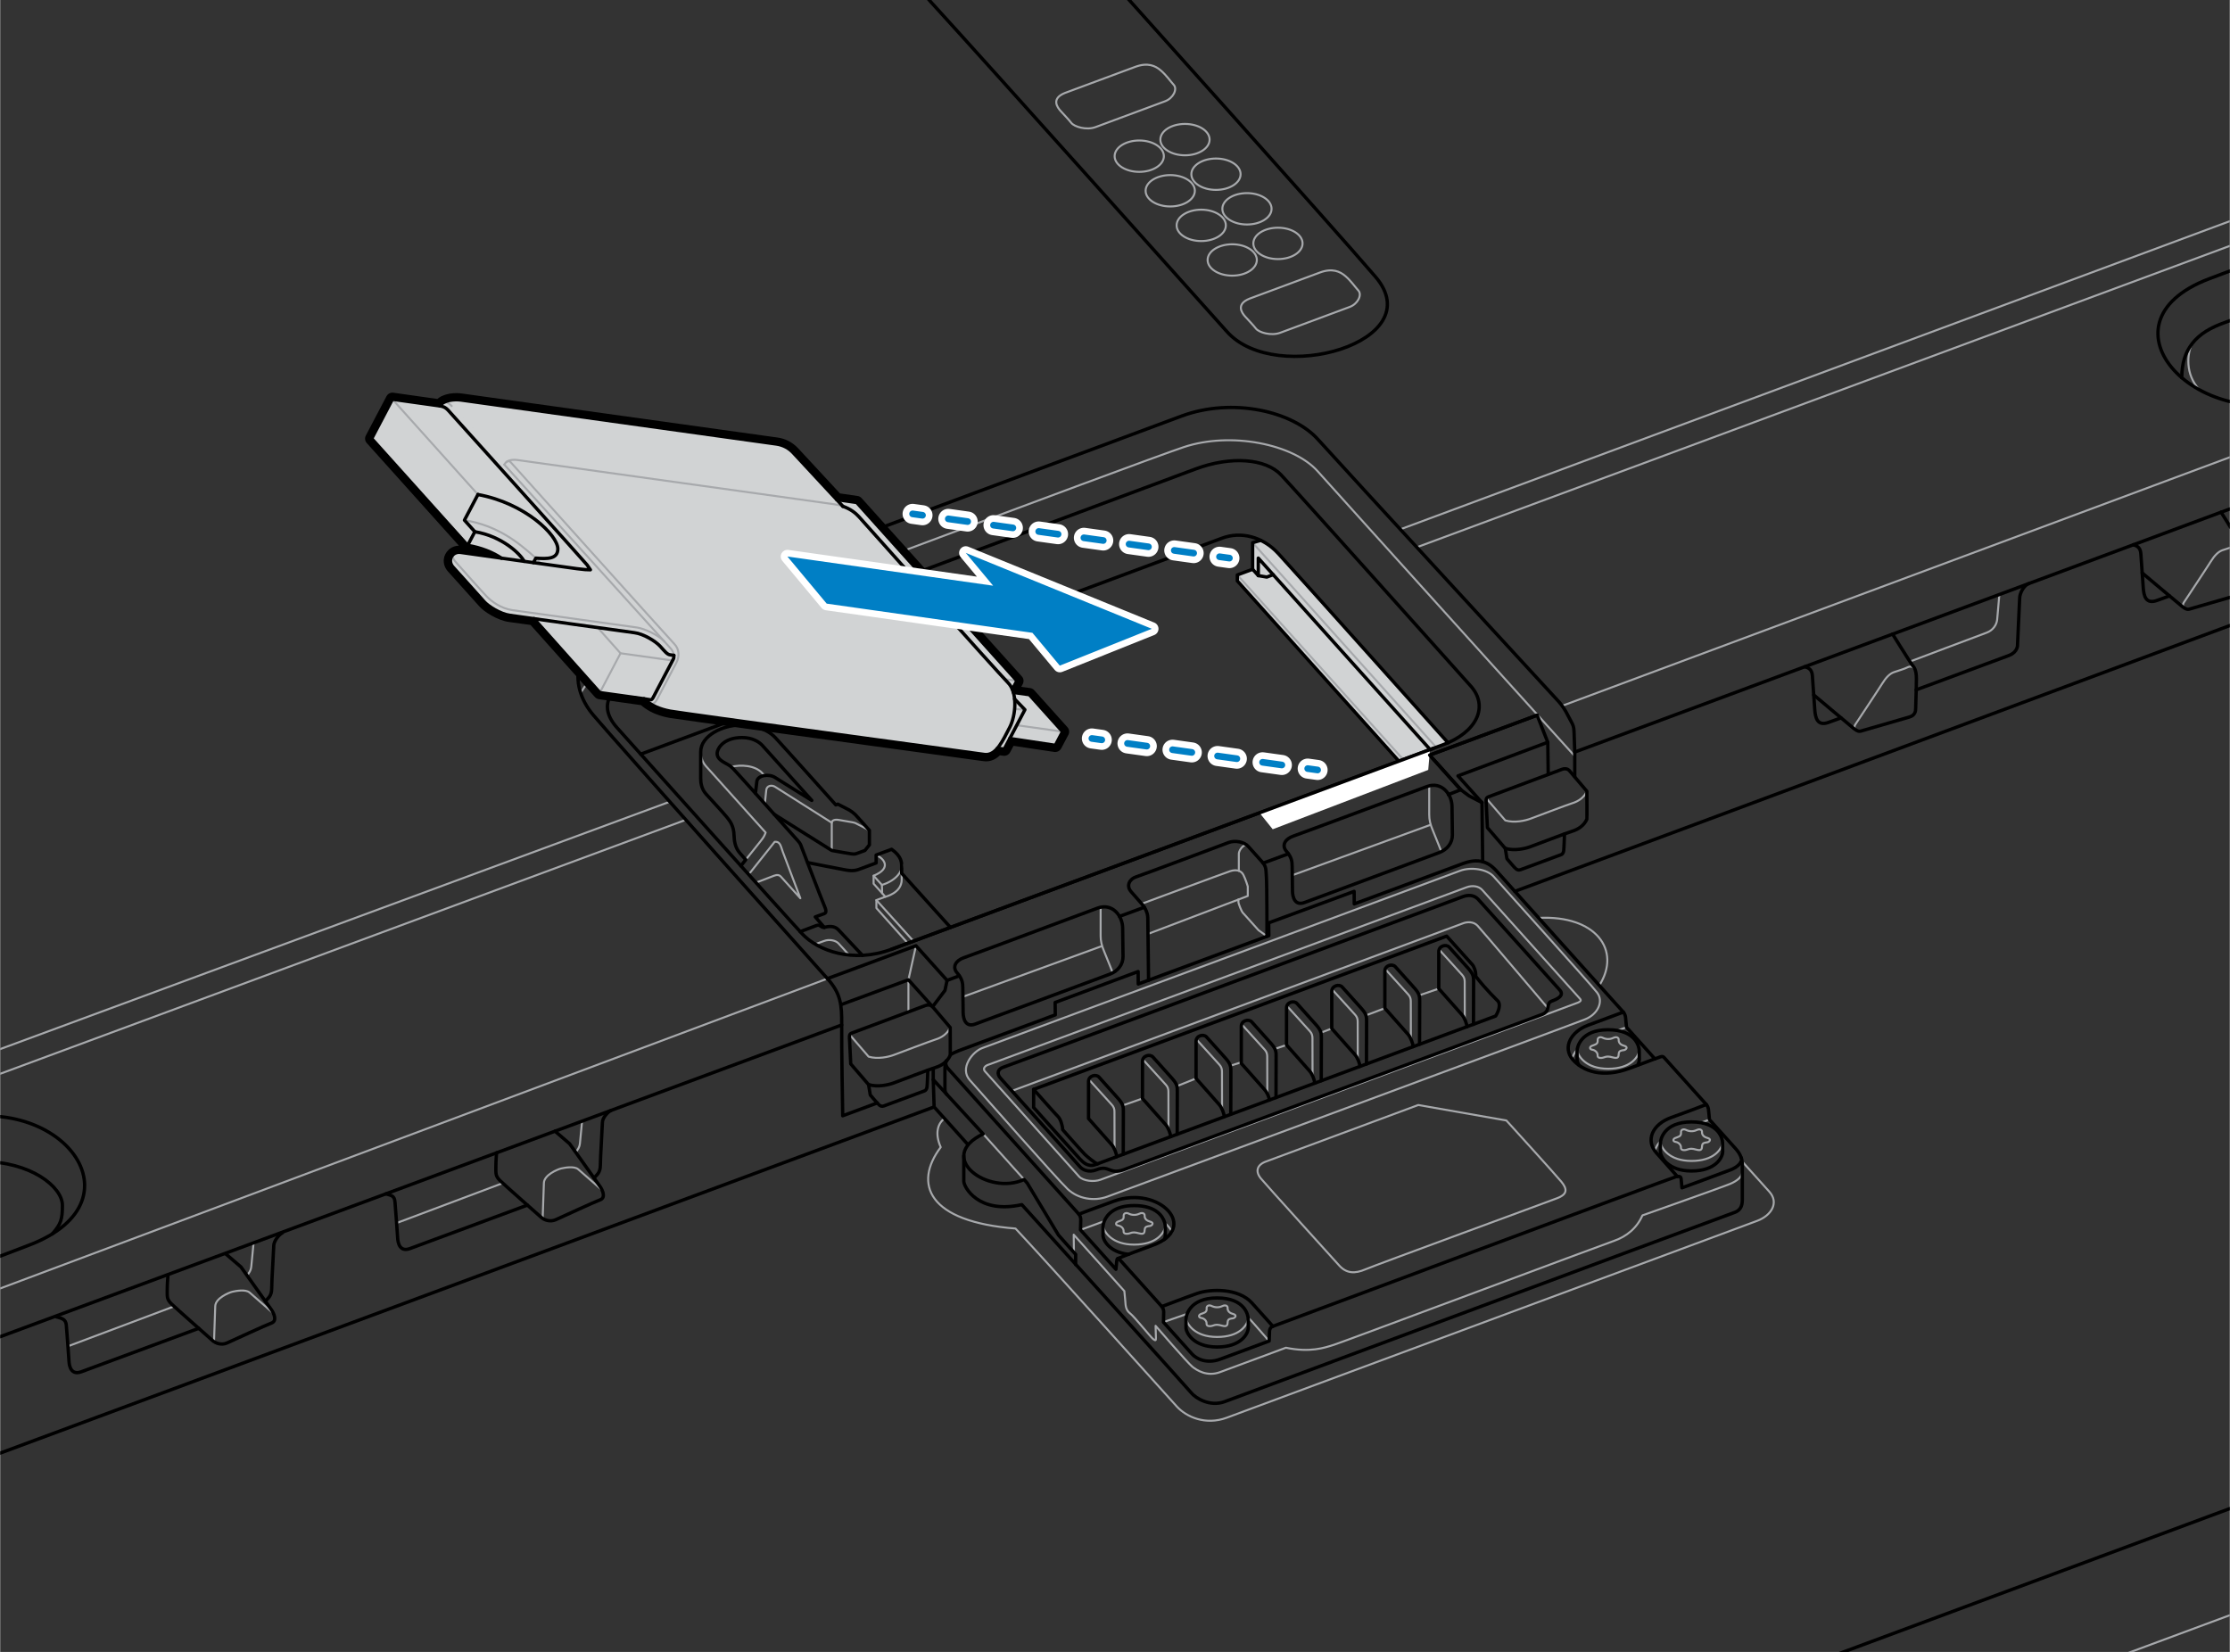 <?xml version="1.0" encoding="UTF-8"?><svg id="Layer_1" xmlns="http://www.w3.org/2000/svg" width="4.633in" height="3.432in" xmlns:xlink="http://www.w3.org/1999/xlink" viewBox="0 0 333.558 247.136"><rect x="0" y="0" width="333.558" height="247.136" fill="#333333" stroke="none"/><defs><style>.cls-1,.cls-2,.cls-3,.cls-4,.cls-5,.cls-6,.cls-7,.cls-8,.cls-9{fill:none;}.cls-1,.cls-3,.cls-4,.cls-5,.cls-6,.cls-7,.cls-8,.cls-9{stroke-linecap:round;stroke-linejoin:round;}.cls-1,.cls-3,.cls-8{stroke:#007fc5;}.cls-1,.cls-9{stroke-dasharray:2.915 3.887;}.cls-10{fill:#007fc5;}.cls-11{fill:#fff;}.cls-4,.cls-7,.cls-9{stroke:#fff;stroke-width:3px;}.cls-5{stroke:#000;stroke-width:.5px;}.cls-6{stroke:#a7a9ac;stroke-width:.3px;}.cls-7,.cls-8{stroke-dasharray:2.926 3.901;}.cls-12{clip-path:url(#clippath);}.cls-13{fill:#d1d3d4;}</style><clipPath id="clippath"><rect class="cls-2" x=".002" y="0" width="333.555" height="247.136"/></clipPath></defs><g class="cls-12"><path class="cls-13" d="M216.472,111.071c-.24.12-.51.225-.78.33,0,0-.345.12-.975.36-.15.06-.3.12-.48.18-.15.06-.3.105-.45.165v-.03l-4.02,1.5-.66.24-24.15-26.94v-.9l2.295-.84v-3.975l1.185-.345c.96.45,1.86,1.11,2.655,1.98,2.355,2.535,24.675,27.495,25.38,28.275Z"/><path class="cls-6" d="M230.152,137.321c8.534-.438,12.439,4.813,9.082,10.102"/><line class="cls-6" x1="285.346" y1="259.535" x2="397.456" y2="217.925"/><path class="cls-6" d="M141.276,167.344c-.967.651-1.513,2.164-.57,4.28-4.131,5.499-1.913,11.152,11.186,12.168,4.905,5.218,22.723,25.092,24.144,26.637,1.421,1.545,4.283,2.844,7.452,1.668,3.169-1.176,77.252-28.663,79.366-29.457s3.307-2.703,1.819-4.356-4.309-4.79-4.309-4.79"/><path class="cls-6" d="M177.421,197.225v.045c.135.84,1.29,2.745,4.635,2.745,3.315,0,4.5-1.71,4.65-2.715v-.03"/><path class="cls-6" d="M181.154,195.338c.51.27,1.105.328,1.67.06s.816.047.803.242-0.0.715.782.922.243.633.027.663c-.349.048-.771.063-.796.531s-.083.778-.816.578-.958-.18-1.399-.021-.984.118-.947-.285-.339-.791-.786-.858-.441-.433-.07-.588.927-.211.865-.791.525-.528.667-.453Z"/><path class="cls-6" d="M165.007,183.409v.045c.135.84,1.29,2.745,4.635,2.745,3.315,0,4.5-1.71,4.65-2.715v-.03"/><path class="cls-6" d="M168.74,181.521c.51.27,1.105.328,1.67.06s.816.047.803.242-0.0.715.782.922.243.633.027.663c-.349.048-.771.063-.796.531s-.083.778-.816.578-.958-.18-1.399-.021-.984.118-.947-.285-.339-.791-.786-.858-.441-.433-.07-.588.927-.211.865-.791.525-.528.667-.453Z"/><path class="cls-6" d="M225.328,167.628s7.36,8.097,8.222,9.155.986,1.845-.584,2.456-27.149,9.982-28.721,10.659-2.836.638-3.942-.594-10.82-11.937-11.694-12.993-.602-2.038.735-2.534,22.805-8.465,22.805-8.465l13.179,2.316Z"/><path class="cls-6" d="M186.691,197.15c.21.15.39.345.57.54,1.17,1.335,2.04,2.325,2.565,2.925h.015"/><path class="cls-6" d="M174.031,197.795c.57-.195,2.1-.75,3.555-1.245"/><path class="cls-6" d="M175.321,184.325c-.24-.495-.615-.975-1.125-1.38"/><line class="cls-6" x1="161.617" y1="183.995" x2="165.185" y2="182.682"/><path class="cls-6" d="M255.706,167.495s-.465.18-1.23.465"/><path class="cls-6" d="M248.401,170.705c-.435.45-.72.945-.855,1.47"/><path class="cls-6" d="M243.301,153.68s-.51.195-1.32.48"/><path class="cls-6" d="M235.936,157.01c-.39.42-.66.885-.78,1.365"/><path class="cls-6" d="M248.391,170.891v.045c.135.84,1.29,2.745,4.635,2.745,3.315,0,4.5-1.71,4.65-2.715v-.03"/><path class="cls-6" d="M252.124,169.004c.51.27,1.105.328,1.67.06s.816.047.803.242-0.0.715.782.922.243.633.027.663c-.349.048-.771.063-.796.531s-.083.778-.816.578-.958-.18-1.399-.021-.984.118-.947-.285-.339-.791-.786-.858-.441-.433-.07-.588.927-.211.865-.791.525-.528.667-.453Z"/><path class="cls-6" d="M235.923,157.1v.045c.135.84,1.29,2.745,4.635,2.745,3.315,0,4.5-1.71,4.65-2.715v-.03"/><path class="cls-6" d="M239.656,155.212c.51.27,1.105.328,1.67.06s.816.047.803.242-0.0.715.782.922.243.633.027.663c-.349.048-.771.063-.796.531s-.083.778-.816.578-.958-.18-1.399-.021-.984.118-.947-.285-.339-.791-.786-.858-.441-.433-.07-.588.927-.211.865-.791.525-.528.667-.453Z"/><path class="cls-6" d="M160.637,187.374l-.036-2.665,7.578,8.44.147,1.579c.045.487.019,1.219.691,1.74s3.091,3.557,3.449,3.84.45.288.437-.151l-.053-1.81s4.815,5.572,5.491,6.112,2.207,1.539,4.156.816,9.851-3.651,9.851-3.651c3.621.751,5.733.025,7.225-.451s39.889-14.857,41.815-15.517,3.468-1.933,4.301-3.833c0,0,12.205-4.312,13.149-4.722s1.79-.991,1.79-1.861"/><path class="cls-6" d="M145.055,161.585c2.076,2.333,13.083,14.826,14.637,16.299s3.954,1.876,5.963,1.13,69.584-25.761,71.476-26.528,2.778-2.661,1.781-3.982-14.482-16.215-15.467-17.351-3.405-1.49-5.035-.885-70.006,26.003-71.467,26.52-3.469,3.02-1.887,4.798Z"/><path class="cls-6" d="M147.919,159.256c-.636.178-.945.628-.591,1.025s13.444,15.047,14.072,15.729,2.226.849,3.23.476,71.232-26.39,71.476-26.52.492-.262.251-.531-14.115-15.708-14.637-16.294-1.472-.722-2.329-.404-71.472,26.52-71.472,26.52Z"/><path class="cls-6" d="M231.526,150.807s-9.882-11.662-10.512-12.325-1.601-.559-2.112-.37-67.545,25.09-67.545,25.09"/><path class="cls-6" d="M166.712,171.947s-.013-5.239-.013-5.64-.101-.709-.391-1.029l-3.436-3.784"/><path class="cls-6" d="M174.783,168.943s-.013-5.239-.013-5.64-.101-.709-.391-1.029l-3.436-3.784"/><path class="cls-6" d="M182.797,165.944s-.013-5.239-.013-5.64-.101-.709-.391-1.029l-3.436-3.784"/><path class="cls-6" d="M189.565,163.689s-.013-5.239-.013-5.64-.101-.709-.391-1.029l-3.436-3.784"/><path class="cls-6" d="M196.333,160.937s-.013-5.239-.013-5.64-.101-.709-.391-1.029l-3.436-3.784"/><path class="cls-6" d="M203.101,158.473s-.013-5.239-.013-5.64-.101-.709-.391-1.029l-3.436-3.784"/><path class="cls-6" d="M211.044,155.432s-.013-5.239-.013-5.64-.101-.709-.391-1.029l-3.436-3.784"/><path class="cls-6" d="M219.11,152.51s-.013-5.239-.013-5.64-.101-.709-.391-1.029l-3.436-3.784"/><line class="cls-6" x1="220.746" y1="146.068" x2="220.406" y2="146.157"/><line class="cls-6" x1="215.217" y1="147.907" x2="212.291" y2="148.907"/><line class="cls-6" x1="207.151" y1="150.828" x2="204.316" y2="151.906"/><line class="cls-6" x1="199.208" y1="153.869" x2="197.534" y2="154.516"/><line class="cls-6" x1="192.44" y1="156.333" x2="190.797" y2="156.887"/><line class="cls-6" x1="185.672" y1="158.924" x2="184.093" y2="159.42"/><line class="cls-6" x1="178.904" y1="161.341" x2="176.034" y2="162.493"/><line class="cls-6" x1="170.89" y1="164.34" x2="167.928" y2="165.38"/><line class="cls-6" x1="147.056" y1="169.647" x2="153.18" y2="176.456"/><line class="cls-6" x1="102.573" y1="122.649" x2="-56.857" y2="181.7"/><line class="cls-6" x1="100.166" y1="119.942" x2="-56.857" y2="177.951"/><path class="cls-6" d="M31.985,200.772s.134-4.176.187-5.375,2.055-2.028,2.571-2.149,1.977-.398,2.571.121l3.561,3.114"/><line class="cls-6" x1="10.134" y1="201.406" x2="26.017" y2="195.435"/><path class="cls-6" d="M36.929,190.821c.291-.397.573-.696.638-1.374s.329-3.405.329-3.405"/><path class="cls-6" d="M81.152,182.337s.134-4.176.187-5.375,2.055-2.028,2.571-2.149,1.977-.398,2.571.121l3.561,3.114"/><line class="cls-6" x1="59.302" y1="182.972" x2="75.185" y2="177"/><path class="cls-6" d="M86.097,172.386c.291-.397.573-.696.638-1.374s.317-3.286.317-3.286"/><line class="cls-6" x1="123.758" y1="146.404" x2="-56.857" y2="214.051"/><path class="cls-6" d="M329.026,58.325c-2.205-2.355-1.815-5.43-1.14-6.87.015-.03.015-.045.03-.06"/><line class="cls-6" x1="209.611" y1="79.134" x2="397.456" y2="9.352"/><line class="cls-6" x1="212.017" y1="81.841" x2="397.456" y2="13.1"/><path class="cls-6" d="M277.744,109.278c-.252-.142-.482-.479-.205-.899s3.473-5.225,4.025-6.12,1.126-1.482,1.751-1.7,1.601-.496,2.044-.731,1.029-.084,1.203.618"/><path class="cls-6" d="M285.703,98.973s10.467-3.958,11.458-4.314,1.523-1.215,1.594-1.972.329-3.755.329-3.755"/><path class="cls-6" d="M326.886,91.034c-.252-.142-.482-.479-.205-.899s3.473-5.225,4.025-6.12,1.126-1.482,1.751-1.7,1.601-.496,2.044-.731,1.029-.084,1.203.618"/><line class="cls-6" x1="233.764" y1="105.56" x2="397.456" y2="44.615"/><path class="cls-6" d="M235.434,112.978s-34.706-38.403-38.33-42.47-12.986-5.98-20.056-3.612c-7.07,2.367-80.225,29.887-83.44,31.089s-5.594,3.613-6.766,5.695"/><line class="cls-6" x1="185.081" y1="86.012" x2="209.918" y2="113.643"/><line class="cls-6" x1="187.367" y1="81.193" x2="214.831" y2="111.797"/><path class="cls-6" d="M222.481,119.315l.015.315,2.67,3.105c1.365.42,3,.03,3.735-.24.72-.27,5.46-2.07,6.315-2.34.84-.255,1.725-.81,2.16-1.785"/><path class="cls-6" d="M127.231,154.658l.015.315,2.67,3.105c1.365.42,3,.03,3.735-.24.72-.27,5.46-2.07,6.315-2.34.84-.255,1.725-.81,2.16-1.785"/><polyline class="cls-6" points="137.005 141.487 135.875 146.582 135.875 151.38"/><path class="cls-6" d="M164.63,135.851v4.152c0,.791.156,1.452.524,2.329s1.282,3.184,1.282,3.184"/><line class="cls-6" x1="164.734" y1="141.568" x2="144.06" y2="149.111"/><path class="cls-6" d="M213.787,117.712v4.152c0,.791.156,1.452.524,2.329s1.282,3.184,1.282,3.184"/><line class="cls-6" x1="213.891" y1="123.429" x2="193.217" y2="130.972"/><path class="cls-6" d="M170.773,135.207s12.335-4.577,13.212-4.868,1.642-.146,1.994.531.665,1.747.665,1.747v1.424l-14.928,5.679"/><path class="cls-6" d="M189.518,140.078l-1.267-.916-2.381-2.648c-.16-.178-.628-1.328-.628-1.568v-.383"/><path class="cls-6" d="M185.305,130.28v-2.554c0-.374.44-1.186,1.106-1.368"/><path class="cls-6" d="M186.904,44.681c-2.089.84-1.137,2.137-.65,2.68s1.166,1.226,1.611,1.799,2.255,1.134,3.625.625,9.187-3.418,10.4-3.865,1.883-1.802,1.301-2.451-1.09-1.422-1.929-2.151-1.985-1.232-3.829-.548c-1.844.685-10.528,3.909-10.528,3.909Z"/><path class="cls-6" d="M159.283,13.911c-2.089.84-1.137,2.137-.65,2.68s1.166,1.226,1.611,1.799,2.255,1.134,3.625.625,9.187-3.418,10.4-3.865,1.883-1.802,1.301-2.451-1.09-1.422-1.929-2.151-1.985-1.232-3.829-.548-10.528,3.909-10.528,3.909Z"/><ellipse class="cls-6" cx="170.407" cy="23.364" rx="3.682" ry="2.347"/><ellipse class="cls-6" cx="175.043" cy="28.54" rx="3.682" ry="2.347"/><ellipse class="cls-6" cx="179.68" cy="33.715" rx="3.682" ry="2.347"/><ellipse class="cls-6" cx="184.316" cy="38.891" rx="3.682" ry="2.347"/><ellipse class="cls-6" cx="177.248" cy="20.887" rx="3.682" ry="2.347"/><ellipse class="cls-6" cx="181.885" cy="26.063" rx="3.682" ry="2.347"/><ellipse class="cls-6" cx="186.521" cy="31.238" rx="3.682" ry="2.347"/><ellipse class="cls-6" cx="191.158" cy="36.413" rx="3.682" ry="2.347"/><path class="cls-6" d="M126.982,142.872s-1.237-1.394-1.579-1.747c-.444-.458-1.398-.629-2.116-.361s-1.347.488-1.347.488"/><path class="cls-6" d="M104.795,112.495c0,.562.148,1.401.799,2.137s8.921,9.924,8.921,9.924c-.19.464-.244.638-.719,1.234s-2.256,2.828-2.256,2.828"/><path class="cls-6" d="M112.219,130.522l3.646-4.581c.859-.089.918.709,1.203,1.462s2.639,6.978,2.639,6.978c0,0-2.579-2.848-2.869-3.187s-.629-.345-1.058-.187-2.686,1.028-2.686,1.028"/><path class="cls-6" d="M109.37,114.733c1.37-.372,3.582-.256,4.639.931.185.187.336.361.336.361"/><path class="cls-6" d="M130.035,124.219s-1.426-.733-1.727-.894-.388-.236-.882-.321-1.324-.216-1.959-.336-1.062.083-1.062.412v4.152"/><path class="cls-6" d="M124.404,123.08s-7.952-5.024-8.466-5.363-1.255-.182-1.33.47-.217,2.067-.217,2.067"/><path class="cls-6" d="M131.042,127.917c1.065.44,2.487,1.927-.378,3.098v1.19l1.759,1.955s2.444-.561,2.444-2.546c0-.282-.005-.969-.005-.969"/><path class="cls-6" d="M131.947,133.629l-.042-1.237c1.973-.605,3.032-1.87,3.032-3.032"/><line class="cls-6" x1="131.905" y1="132.392" x2="130.664" y2="131.015"/><polyline class="cls-6" points="132.424 134.16 131.081 134.661 131.081 135.851 135.798 141.126"/><line class="cls-6" x1="131.081" y1="134.661" x2="136.63" y2="140.794"/><path class="cls-5" d="M186.725,198.585c0,.953-1.1,2.932-4.671,2.932s-4.654-2.157-4.654-2.894.001-.811.001-1.281.48-3.165,4.652-3.165,4.652,2.597,4.652,3.121.019,1.288.019,1.288Z"/><path class="cls-5" d="M174.193,185.414v-.015c.075-.24.12-.45.12-.63,0,0-.015-.765-.015-1.29v-.03c0-.105-.03-.285-.075-.495-.255-.93-1.23-2.595-4.575-2.595-2.97,0-4.08,1.365-4.47,2.325-.15.39-.195.705-.195.84v1.29c0,.675.9,2.52,3.81,2.835"/><path class="cls-5" d="M257.696,172.251c0,.953-1.1,2.932-4.671,2.932s-4.654-2.157-4.654-2.894.001-.811.001-1.281.48-3.165,4.652-3.165,4.652,2.597,4.652,3.121.019,1.288.019,1.288Z"/><path class="cls-5" d="M244.981,159.35c.165-.33.24-.645.24-.885,0,0-.015-.765-.015-1.29s-.48-3.12-4.65-3.12-4.65,2.685-4.65,3.165v1.275c0,.195.075.51.285.855"/><path class="cls-5" d="M168.013,172.68s.017-5.554.017-6.293.03-1.143-.782-2.053-2.446-2.739-2.873-3.206-1.555-.224-1.555.684v5.531s3.034,3.433,3.451,3.893.757,1.403.757,1.809"/><path class="cls-5" d="M176.083,169.677s.017-5.554.017-6.293.03-1.143-.782-2.053-2.446-2.739-2.873-3.206-1.555-.224-1.555.684v5.531s3.034,3.433,3.451,3.893.757,1.403.757,1.809"/><path class="cls-5" d="M184.097,166.677s.017-5.554.017-6.293.03-1.143-.782-2.053-2.446-2.739-2.873-3.206-1.555-.224-1.555.684v5.531s3.034,3.433,3.451,3.893.757,1.403.757,1.809"/><path class="cls-5" d="M190.866,164.195s.016-5.326.016-6.065.03-1.143-.782-2.053-2.446-2.739-2.873-3.206-1.555-.224-1.555.684v5.531s3.034,3.433,3.451,3.893.734,1.184.734,1.59"/><path class="cls-5" d="M197.633,161.67s.017-5.554.017-6.293.03-1.143-.782-2.053-2.446-2.739-2.873-3.206-1.555-.224-1.555.684v5.531s3.034,3.433,3.451,3.893.757,1.403.757,1.809"/><path class="cls-5" d="M204.401,159.17s.017-5.518.017-6.257.03-1.143-.782-2.053-2.446-2.739-2.873-3.206-1.555-.224-1.555.684v5.531s3.034,3.433,3.451,3.893.756,1.368.756,1.774"/><path class="cls-5" d="M212.34,156.223s.021-5.612.021-6.351.03-1.143-.782-2.053-2.446-2.739-2.873-3.206-1.555-.224-1.555.684v5.531s3.034,3.433,3.451,3.893.774,1.453.774,1.859"/><path class="cls-5" d="M220.411,153.243s.017-5.554.017-6.293.03-1.143-.782-2.053-2.446-2.739-2.873-3.206-1.555-.224-1.555.684v5.531s3.034,3.433,3.451,3.893.757,1.403.757,1.809"/><path class="cls-5" d="M25.102,190.781s-.117,1.25-.117,2.234-.072,1.369.661,2.076,5.738,5.116,6.135,5.472,1.281.74,2.176.339,5.728-2.644,6.626-2.967.341-1.491,0-1.978-4.567-6.419-4.567-6.419l-2.28-1.956"/><path class="cls-5" d="M8.348,196.986c.806.24,1.476.314,1.545,1.285s.363,4.604.399,5.372.335,2.141,1.851,1.578,17.56-6.498,17.56-6.498"/><path class="cls-5" d="M39.673,194.675c.36-.474.945-.716.945-1.939s.298-5.688.308-6.39.832-1.699,1.283-1.903"/><path class="cls-5" d="M74.259,172.466s-.106,1.131-.106,2.115-.072,1.369.661,2.076,5.738,5.116,6.135,5.472,1.281.74,2.176.339,5.728-2.644,6.626-2.967.341-1.491,0-1.978-4.567-6.419-4.567-6.419l-2.186-1.875"/><path class="cls-5" d="M57.692,178.602c.806.24,1.301.263,1.37,1.235s.363,4.604.399,5.372.335,2.141,1.851,1.578,17.56-6.498,17.56-6.498"/><path class="cls-5" d="M88.841,176.241c.36-.474.945-.716.945-1.939s.298-5.688.308-6.39.832-1.584,1.283-1.787"/><path class="cls-5" d="M4.13,186.349c18.35-6.834,3.925-24.66-14.331-17.901-18.256,6.759-24.432,8.951-37.612,13.957-17.601,6.685-1.575,23.951,15.767,17.557,18.438-6.798,36.176-13.613,36.176-13.613Z"/><path class="cls-5" d="M7.799,184.591c1.308-1.5,1.507-2.185,1.507-4.27,0-2.767-4.753-6.557-12.083-6.557-2.797,0-4.801.823-5.691,1.153s-5.359,1.989-5.359,1.989"/><path class="cls-5" d="M283.111,94.865s2.647,4.255,2.941,4.622.621.733.621,2.067-.111,4.071-.111,4.445-.075,1.02-.939,1.271l-6.933,2.008c-.492.142-.657.295-1.481-.373s-5.899-4.946-5.899-4.946"/><path class="cls-5" d="M269.975,99.739c.593.18,1.069.419,1.135,1.358s.27,3.96.359,5.094.336,2.522,2.091,1.87c1.414-.525,1.836-.663,1.836-.663"/><path class="cls-5" d="M286.644,103.199s12.389-4.578,13.828-5.121,1.33-1.636,1.33-1.636c0,0,.293-6.253.321-6.996s.638-1.872,1.342-2.133"/><path class="cls-5" d="M332.253,76.62s2.647,4.255,2.941,4.622.621.733.621,2.067-.111,4.071-.111,4.445-.075,1.02-.939,1.271-6.442,1.866-6.933,2.008-.657.295-1.481-.373-5.899-4.946-5.899-4.946"/><path class="cls-5" d="M319.117,81.495c.593.18,1.069.419,1.135,1.358s.27,3.96.359,5.094.336,2.522,2.091,1.87c1.414-.525,1.836-.663,1.836-.663"/><path class="cls-5" d="M222.302,119.863l.19,3.953,2.67,3.102c1.373.417,2.999.033,3.731-.238s5.462-2.075,6.315-2.337,1.729-.811,2.165-1.793c.032-.098,0-4.178,0-4.178,0,0-2.471-2.919-2.63-3.1s-.557-.378-1.085-.181-10.706,4.002-10.987,4.107-.391.231-.37.666Z"/><path class="cls-5" d="M225.162,126.918l.255,1.551s1.235,1.476,1.381,1.543.305.227.642.102,6.001-2.224,6.12-2.268.293-.224.344-.547.122-2.541.122-2.541"/><path class="cls-5" d="M127.052,155.206l.19,3.953,2.67,3.102c1.373.417,2.999.033,3.731-.238s5.462-2.075,6.315-2.337,1.729-.811,2.165-1.793c.032-.098,0-4.178,0-4.178,0,0-2.471-2.919-2.63-3.1s-.557-.378-1.085-.181-10.706,4.002-10.987,4.107-.391.231-.37.666Z"/><path class="cls-5" d="M129.912,162.261l.255,1.551s1.235,1.476,1.381,1.543.305.227.642.102l6.12-2.268c.119-.044.293-.224.344-.547s.122-2.541.122-2.541"/><line class="cls-5" x1="242.356" y1="259.535" x2="397.456" y2="201.98"/><path class="cls-5" d="M160.894,189.18v-1.517l-2.572-2.89-4.661-7.754-.48-.564c-5.36,2.495-13.386-3.353-6.124-6.808l-7.469-8.126.13,4.08,5.089,5.669"/><path class="cls-5" d="M144.158,172.941v3.772c0,.871,2.192,4.962,8.683,3.507,0,0,24.674,27.324,25.34,28.142s2.809,2.142,5.012,1.327,75.224-27.963,76.162-28.263,1.274-.918,1.274-1.939v-5.266c0-.973-.424-1.741-.98-2.352l-3.938-4.373c-.044-.461-.092-1.157-.14-1.471s-.118-.553-.332-.79-6.083-6.77-6.214-6.916-.255-.358-.673-.203-.594.205-4.611,1.712c-4.017,1.507-6.999.433-8.512-1.351s-.259-4.145,2.338-5.108c2.598-.963,5.261-1.951,5.261-1.951,0,0-17.736-19.709-18.742-20.867s-2.384-2.425-5.236-1.366c-2.852,1.058-16.277,6.041-16.277,6.041l-.017-1.874-12.784,4.709.026,1.913-19.541,7.238-.017-1.866-12.418,4.628.025,1.853s-13.964,5.179-14.42,5.348-1.028.448-1.267.624"/><path class="cls-5" d="M141.578,158.657c-.195.37-.243.631-.243,1.267v2.873c0,.359.031.66.284.935"/><path class="cls-5" d="M141.501,158.816c-.08.218-.094.636.383,1.141s19.292,21.479,19.49,21.692.281.581.281.803-.038,1.543-.038,1.543l5.3,5.895s.112-1.034.125-1.271.14-.507.43-.184,6.097,6.79,6.313,7.03.281.627.281.803-.038,1.539-.038,1.539c0,0,3.705,4.142,4.297,4.785s2.114,1.521,4.241.731l7.28-2.703s.047-1.023.047-1.405.165-.668.51-.796,59.988-22.339,60.365-22.398.671-.047.706.337l.124,1.347s5.945-2.173,7.276-2.694c.653-.256,1.815-.896,1.592-1.801"/><path class="cls-5" d="M173.784,195.466s3.25-1.245,5.261-1.955,6.208-.826,8.219,1.415c2.012,2.241,3.136,3.493,3.136,3.493"/><path class="cls-5" d="M161.374,181.649s1.484-.591,5.261-1.955c6.723-2.428,12.897,4.007,5.805,6.596-4.725,1.725-5.257,2.011-5.257,2.011"/><path class="cls-5" d="M255.239,165.236s-2.452.951-5.261,1.955-3.875,3.425-2.201,5.287,3.122,3.528,3.122,3.528"/><path class="cls-5" d="M242.829,151.419c.203.21.313.587.332.786l.14,1.475,4.246,4.731"/><path class="cls-5" d="M230.601,151.793c1.506-.559.499-1.662,1.559-2.042.645-.231,1.915-.769,1.174-1.621,0,0-11.585-12.918-12.244-13.613s-1.579-.628-2.24-.382-68.014,25.273-68.786,25.525-1.055.928-.406,1.651,11.445,12.716,11.843,13.203,1.355.955,2.503.49c1.904-.771,1.904.747,4.037.007l62.559-23.217Z"/><path class="cls-5" d="M216.399,140.046l-61.794,22.929v2.707s6.363,7.118,6.864,7.646,1.25,1.318,2.363.905,59.13-21.957,59.896-22.233c.445-.704.774-1.731.351-2.221-.203-.235-1.609-1.508-3.332-3.71.056-.793-.334-1.56-.467-1.708-1.824-2.027-3.634-4.052-3.88-4.314"/><path class="cls-5" d="M154.604,162.975s3.278,3.713,3.651,4.071.692,1.382.692,1.955c0,0,2.911,3.31,3.336,3.715s1.403,1.215,1.866,1.407"/><line class="cls-5" x1="139.717" y1="165.601" x2="-56.857" y2="238.462"/><line class="cls-5" x1="226.59" y1="133.353" x2="397.456" y2="69.83"/><path class="cls-5" d="M131.229,164.998l-5.185,1.925s-.186-10.476-.153-13.583c.033-3.106-.159-4.731-2.133-6.936s-30.95-34.636-34.997-39.395-3.011-11.052,4.729-13.865c7.74-2.814,75.786-28.154,83.316-30.923s16.53-.722,20.328,3.506,35.695,38.861,36.074,39.282.857,1.134,1.056,1.508.58,1.1.811,1.527.354.709.379,1.419l.108,3.047-.001,3.689"/><line class="cls-5" x1="397.456" y1="52.43" x2="235.562" y2="112.511"/><line class="cls-5" x1="125.891" y1="153.34" x2="-56.857" y2="221.033"/><path class="cls-5" d="M382.388,45.659c18.35-6.834,3.925-24.66-14.331-17.901s-24.432,8.951-37.612,13.957c-17.601,6.685-1.575,23.951,15.767,17.557,18.438-6.798,36.176-13.613,36.176-13.613Z"/><path class="cls-5" d="M326.371,56.495c.015-2.205.57-3.81,1.515-5.025v-.015c1.155-1.53,2.865-2.46,4.86-3.18,3.63-1.335,6.3-2.34,6.93-2.58.63-.225.795-.585.84-.96.03-.375.045-.57.105-1.2s.465-1.41,1.095-1.62c.615-.21,2.91-1.08,3.465-1.275.54-.21,1.2.015,1.695.615s8.325,9.27,9.195,10.245.855,1.56.96,2.175c.06.45.165,1.17.21,1.5"/><path class="cls-5" d="M215.816,111.431c5.094-1.857,6.925-5.742,4.173-8.806s-26.045-29.125-28.36-31.577c-2.315-2.452-7.484-2.859-12.784-.893s-79.42,29.594-83.108,30.842-6.853,4.09-3.436,7.892c3.416,3.803,25.368,28.342,27.704,30.838,2.336,2.496,7.571,4.426,13.302,2.299s82.509-30.596,82.509-30.596Z"/><path class="cls-5" d="M216.601,111.117s-23.001-25.703-25.383-28.295-5.642-3.342-8.402-2.317-86.988,32.319-86.988,32.319"/><polyline class="cls-5" points="188.585 80.837 187.367 81.193 187.367 85.162 185.081 86.012 185.081 86.909 209.263 113.881"/><polyline class="cls-5" points="187.367 85.162 188.217 86.114 188.217 83.496 213.905 112.111"/><polyline class="cls-5" points="188.217 86.114 189.492 86.331 190.442 85.973"/><path class="cls-5" d="M167.924,138.865c0-1.855-1.551-3.825-3.74-3.013s-18.816,7.014-20.005,7.419-1.809,1.364-1.02,2.273.837,1.542.85,2.183.036,2.87.051,3.782.36,2.231,1.804,1.696,19.03-7.036,20.19-7.485,1.939-1.429,1.925-2.63-.055-4.224-.055-4.224Z"/><path class="cls-5" d="M217.197,120.679c0-1.855-1.551-3.825-3.74-3.013s-18.816,7.014-20.005,7.419-1.809,1.364-1.02,2.273.837,1.542.85,2.183.036,2.87.051,3.782.36,2.231,1.804,1.696,19.03-7.036,20.19-7.485,1.939-1.429,1.925-2.63-.055-4.224-.055-4.224Z"/><path class="cls-5" d="M189.518,140.078s-.003-7.842-.092-8.893.033-1.496-.638-2.244-1.479-1.631-2.08-2.32-1.982-.928-2.907-.585-13.006,4.883-13.871,5.15-1.579,1.244-.739,2.218,1.139,1.309,1.583,1.804.897,1.273.911,2.11.115,9.337.115,9.337"/><line class="cls-5" x1="139.587" y1="161.521" x2="139.587" y2="159.838"/><polyline class="cls-5" points="123.758 146.404 137.005 141.487 141.659 146.668 143.473 145.996"/><line class="cls-5" x1="167.447" y1="137.097" x2="171.164" y2="135.728"/><line class="cls-5" x1="188.948" y1="129.122" x2="192.713" y2="127.734"/><polyline class="cls-5" points="231.589 115.864 231.524 111.044 229.931 106.998"/><polyline class="cls-5" points="231.524 111.044 218.09 116.072 221.681 120.071 221.787 128.915"/><polyline class="cls-5" points="221.681 120.071 219.765 119.077 218.511 118.146 216.65 118.878"/><polyline class="cls-5" points="229.931 106.998 213.853 112.965 218.511 118.146"/><polyline class="cls-5" points="125.792 150.297 135.875 146.582 139.493 150.614 141.336 148.176 141.659 146.668"/><path class="cls-5" d="M205.736,41.396C198.915,33.45,168.908.021,161.311-8.482s-31.984-2.069-22.032,8.827c9.952,10.897,37.907,42.196,44.268,49.291,7.34,8.188,30.551,1.501,22.189-8.241Z"/><path class="cls-5" d="M142.16,138.741l-7.297-8.096v-1.016c0-.569.002-1.508-1.504-2.571l-2.316.858v1.186l-2.213.827c-.609.227-1.104.441-2.296.232s-5.72-1.114-5.72-1.114"/><path class="cls-5" d="M128.99,142.924s-3.039-3.232-3.587-3.821-1.358-.573-2.116-.361c-.579.031-.582-.5-1.186-.276s-2.42.911-2.42.911"/><path class="cls-5" d="M123.286,138.741l-1.347-1.568s.952-.351,1.347-.493.25-.63-.036-1.28-3.193-8.223-3.342-8.612-.172-.571-.553-.986-9.341-10.466-9.711-10.814-.407-.404-.978-.718-1.411-.754-1.411-1.52.932-2.41,3.74-2.41c1.58,0,2.595.698,3.013,1.163s7.408,8.241,7.408,8.241c0,0-4.803-2.973-5.478-3.42-.92-.61-2.622-.347-2.741.577-.145,1.123-.213,1.819-.213,1.819"/><path class="cls-5" d="M115.801,121.831l8.603,5.402c1.481.256,2.561.466,2.874.497s.479.1.942-.071l1.143-.422.671-.841v-2.176s-1.891-2.138-2.091-2.333-.613-.546-1.062-.778l-1.568-.808-.302.115s-7.479-8.369-9.048-10.06-4.17-1.882-5.238-1.882c-2.554,0-5.931,1.542-5.931,4.02v3.878c0,.654.073,1.604.799,2.411s2.61,2.838,3.115,3.464,1.033,1.324,1.078,2.743.406,2.122.994,2.779l.759.848-.735.914"/><polygon class="cls-11" points="190.374 124.061 213.64 115.181 213.904 112.104 188.411 121.62 190.374 124.061"/><path class="cls-5" d="M214.358,111.972c-22.59,8.4-77.329,28.676-81.049,30.056"/><polyline class="cls-5" points="229.931 106.998 213.853 112.965 218.511 118.146"/></g><path class="cls-13" d="M147.492,113.4c-.101,0-.203-.007-.308-.021l-3.236-.442c-10.52-1.437-42.531-5.809-43.796-6.042-1.366-.262-2.475-.701-3.391-1.342-.241-.156-.472-.352-.674-.537l-6.444-.908c-.117-.017-.225-.074-.304-.162l-9.748-10.92-1.425-.197c-1.004-.14-1.716-.239-1.969-.269-1.588-.213-3.542-1.461-4.192-2.229-.592-.666-4.654-5.179-4.655-5.179-.366-.414-.539-.917-.487-1.421.044-.441.259-.849.595-1.135.022-.029.049-.056.077-.078.317-.247.716-.383,1.121-.383.11,0,.224.01.339.03.18.027,1.286.184,2.857.404-.645-.207-1.321-.371-2.006-.483-.112-.019-.215-.075-.291-.16l-14.34-15.975c-.14-.156-.168-.381-.07-.566l3.09-5.88c.087-.166.259-.268.442-.268.023,0,.047.001.07.005l6.821.966c.171-.177.371-.328.606-.459.039-.021.081-.038.124-.048.521-.254,1.205-.393,1.937-.393.276,0,.54.02.773.054l47.202,6.584c1.048.133,2.039.646,2.786,1.443l6.392,6.893,2.811.41c.115.017.222.074.3.16l23.97,26.67c.14.156.168.383.07.568l-.561,1.058,2.047.283c.117.016.225.073.304.161l4.965,5.535c.14.156.168.383.069.568l-1.08,2.04c-.087.166-.258.266-.441.266-.024,0-.05-.002-.074-.005l-6.444-.968-.674,1.276c-.088.166-.259.267-.442.267-.021,0-.044-.001-.065-.004l-.758-.1c-.583.618-1.219.931-1.893.931Z"/><path d="M58.677,59.738l7.095,1.005c.165-.225.375-.405.645-.555h.03c.519-.275,1.188-.379,1.789-.379.25,0,.489.018.701.049l47.205,6.585c.945.12,1.83.585,2.49,1.29l6.51,7.02,2.985.435,23.97,26.67-.675,1.275c.045.15.105.3.15.465l2.385.33,4.965,5.535-1.08,2.04-6.795-1.02-.84,1.59-1.02-.135c-.483.577-1.038.962-1.697.962-.078,0-.158-.005-.239-.017-1.74-.24-45.54-6.21-47.01-6.48-1.17-.225-2.25-.6-3.195-1.26-.255-.165-.495-.375-.735-.6l-6.6-.93-9.855-11.04v-.015c-1.845-.255-3.225-.45-3.6-.495-1.455-.195-3.285-1.365-3.87-2.055-.6-.675-4.665-5.19-4.665-5.19-.585-.66-.42-1.485.12-1.89v-.015c.215-.167.497-.277.815-.277.081,0,.165.007.25.022.3.045,2.955.42,6.09.855-1.245-.855-3.06-1.59-5.07-1.92l-14.34-15.975,3.09-5.88M58.677,58.738c-.367,0-.71.203-.885.535l-3.09,5.88c-.194.37-.138.822.141,1.133l13.779,15.35c-.504.008-.998.18-1.393.488-.049.038-.094.081-.135.126-.41.368-.673.879-.729,1.431-.065.644.151,1.284.609,1.8.005.006,4.067,4.517,4.666,5.191.702.829,2.761,2.151,4.485,2.382.272.033,1.01.135,2.048.28l1.168.162,9.626,10.783c.157.176.372.291.606.324l6.294.887c.19.168.404.341.637.492.947.662,2.117,1.127,3.55,1.403,1.14.209,25.355,3.523,43.471,5.998l3.591.491c.128.018.253.026.375.026.745,0,1.441-.303,2.073-.903l.512.068c.044.006.088.009.131.009.367,0,.709-.202.884-.533l.509-.963,6.094.915c.05.007.099.011.149.011.366,0,.708-.202.883-.532l1.08-2.04c.196-.37.14-.824-.139-1.136l-4.965-5.535c-.158-.176-.373-.29-.607-.323l-1.339-.185.226-.426c.196-.371.14-.824-.14-1.136l-23.97-26.67c-.156-.174-.368-.287-.6-.321l-2.636-.384-6.27-6.761c-.829-.886-1.928-1.454-3.097-1.602l-47.193-6.583c-.263-.038-.548-.058-.839-.058-.571,0-1.392.077-2.132.432-.061.019-.12.044-.173.073-.196.109-.372.231-.53.367l-6.584-.933c-.047-.007-.094-.01-.141-.01h0Z"/><line class="cls-6" x1="153.3" y1="106.174" x2="151.757" y2="106.063"/><line class="cls-6" x1="152.097" y1="101.852" x2="150.266" y2="101.601"/><path class="cls-6" d="M97.048,105.135c.728.443,1.061-.191,1.365-.77l2.737-5.205c.498-.947.46-2.047-.312-2.841s-23.922-26.564-24.435-27.135-.984.327-.984.327c.001.001-7.299-8.128-7.791-8.675s-.993-.784-1.202-.66"/><path class="cls-6" d="M75.734,69.122c.237-.242.887-.407,1.628-.304s47.398,6.619,47.398,6.619c.467.065.891.169,1.275.298"/><path class="cls-6" d="M100.782,98.044c-.031-.327-.172-.694-.437-.989-.446-.497-24.926-27.544-24.926-27.544"/><path class="cls-6" d="M67.84,82.901c-.164.198-.246.561.286,1.152s3.9,4.395,4.654,5.176,2.171,1.819,3.88,2.057,17.575,2.442,18.619,2.592,3.199,1.114,4.086,2.092"/><polyline class="cls-6" points="89.712 103.613 92.802 97.733 89.397 93.908"/><path class="cls-6" d="M80.877,84.323l-.345-.39c-.045-.06-.105-.12-.15-.18l-.165-.18-.075-.075"/><line class="cls-6" x1="92.802" y1="97.729" x2="100.592" y2="98.817"/><line class="cls-6" x1="58.674" y1="59.734" x2="71.471" y2="73.985"/><path class="cls-6" d="M80.141,83.496c-2.628-2.354-5.726-4.875-10.689-5.678"/><line class="cls-6" x1="158.927" y1="109.455" x2="152.084" y2="108.493"/><polyline class="cls-5" points="149.187 111.937 150.214 112.06 153.3 106.174 151.757 104.568"/><polyline class="cls-5" points="151.043 110.479 157.852 111.503 158.927 109.455 153.959 103.926 151.576 103.595"/><polyline class="cls-5" points="151.417 103.134 152.097 101.852 128.132 75.175 125.14 74.745"/><polyline class="cls-5" points="79.857 92.543 79.857 92.558 89.712 103.613"/><path class="cls-5" d="M126.07,75.748l-7.439-8.019c-.656-.707-1.535-1.165-2.49-1.299l-47.203-6.584c-.969-.135-2.546-.016-3.166.882l-7.097-.995-3.09,5.882,14.348,15.971"/><path class="cls-5" d="M126.034,75.735c1.15.389,1.935,1.014,2.425,1.559,0,0,20.878,23.408,22.325,24.855s1.178,4.886.225,6.698-2.006,4.268-3.749,4.025-45.54-6.199-47.021-6.481-2.837-.807-3.918-1.857l-6.609-.918"/><path class="cls-5" d="M65.772,60.729c.416.058.812.164,1.283.689s20.518,22.779,20.747,23.094.495.731.495.731c-.446.005-1.032-.028-2.026-.167s-16.616-2.305-17.362-2.43c-1.259-.211-2.057,1.175-1.181,2.172,0,0,4.064,4.502,4.658,5.185s2.426,1.859,3.872,2.053,17.266,2.431,18.619,2.597,3.169,1.261,3.88,2.053,1.035,1.196,1.435,1.254.59.085.59.085"/><path class="cls-5" d="M96.321,104.533c.461.069.494.103.714.119s.393.19.662-.322,2.805-5.341,2.998-5.709c.078-.149.109-.354.088-.577"/><polyline class="cls-5" points="71.471 73.985 69.452 77.818 71.008 79.548 69.933 81.588"/><path class="cls-5" d="M71.008,79.548c4.101.677,6.84,3.35,7.374,4.431"/><path class="cls-5" d="M71.471,73.985c7.037,1.286,11.952,6.074,11.952,8.132,0,1.531-1.578,1.515-3.282,1.379l-.37.676"/><path class="cls-5" d="M74.997,83.513c-1.245-.855-3.055-1.596-5.065-1.926"/><path class="cls-10" d="M158.52,100.081c-.146,0-.287-.063-.384-.18l-3.971-4.763-30.59-4.339c-.123-.018-.234-.08-.313-.175l-5.877-7.048c-.133-.159-.153-.383-.053-.563.089-.16.257-.257.437-.257.023,0,.047.001.07.005l29.494,4.184-3.262-3.912c-.147-.176-.155-.43-.02-.616.096-.131.248-.205.403-.205.063,0,.128.012.188.037l27.83,11.356c.189.077.312.261.312.464-.001.204-.125.387-.314.463l-13.766,5.512c-.061.024-.123.036-.186.036Z"/><path class="cls-11" d="M144.456,82.713l27.83,11.356-13.766,5.512-4.094-4.91-30.78-4.367-5.877-7.048,30.78,4.367-4.094-4.91M144.456,81.713c-.312,0-.615.146-.807.41-.271.371-.255.878.039,1.231l2.43,2.915-28.208-4.002c-.047-.007-.094-.01-.141-.01-.359,0-.695.193-.873.513-.201.361-.159.809.105,1.127l5.877,7.048c.159.19.382.315.628.35l30.399,4.313,3.848,4.615c.194.233.478.36.768.36.125,0,.251-.023.371-.072l13.766-5.512c.378-.151.627-.518.628-.925.001-.408-.245-.775-.622-.929l-27.83-11.356c-.123-.05-.251-.074-.377-.074h0Z"/><path class="cls-4" d="M136.498,76.877c.073.01.597.083,1.482.207"/><path class="cls-7" d="M141.84,77.623c9.826,1.372,30.484,4.257,38.64,5.396"/><path class="cls-4" d="M182.413,83.289c.951.133,1.483.207,1.483.207"/><path class="cls-3" d="M136.498,76.877c.073.01.597.083,1.482.207"/><path class="cls-8" d="M141.84,77.623c9.826,1.372,30.484,4.257,38.64,5.396"/><path class="cls-3" d="M182.413,83.289c.951.133,1.483.207,1.483.207"/><path class="cls-4" d="M163.321,110.475c.076.011.6.084,1.481.207"/><path class="cls-9" d="M168.648,111.219c6.039.843,16.186,2.26,25.024,3.494"/><path class="cls-4" d="M195.608,114.984c.5.07.994.139,1.481.207"/><path class="cls-3" d="M163.321,110.475c.076.011.6.084,1.481.207"/><path class="cls-1" d="M168.648,111.219c6.039.843,16.186,2.26,25.024,3.494"/><path class="cls-3" d="M195.608,114.984c.5.07.994.139,1.481.207"/></svg>